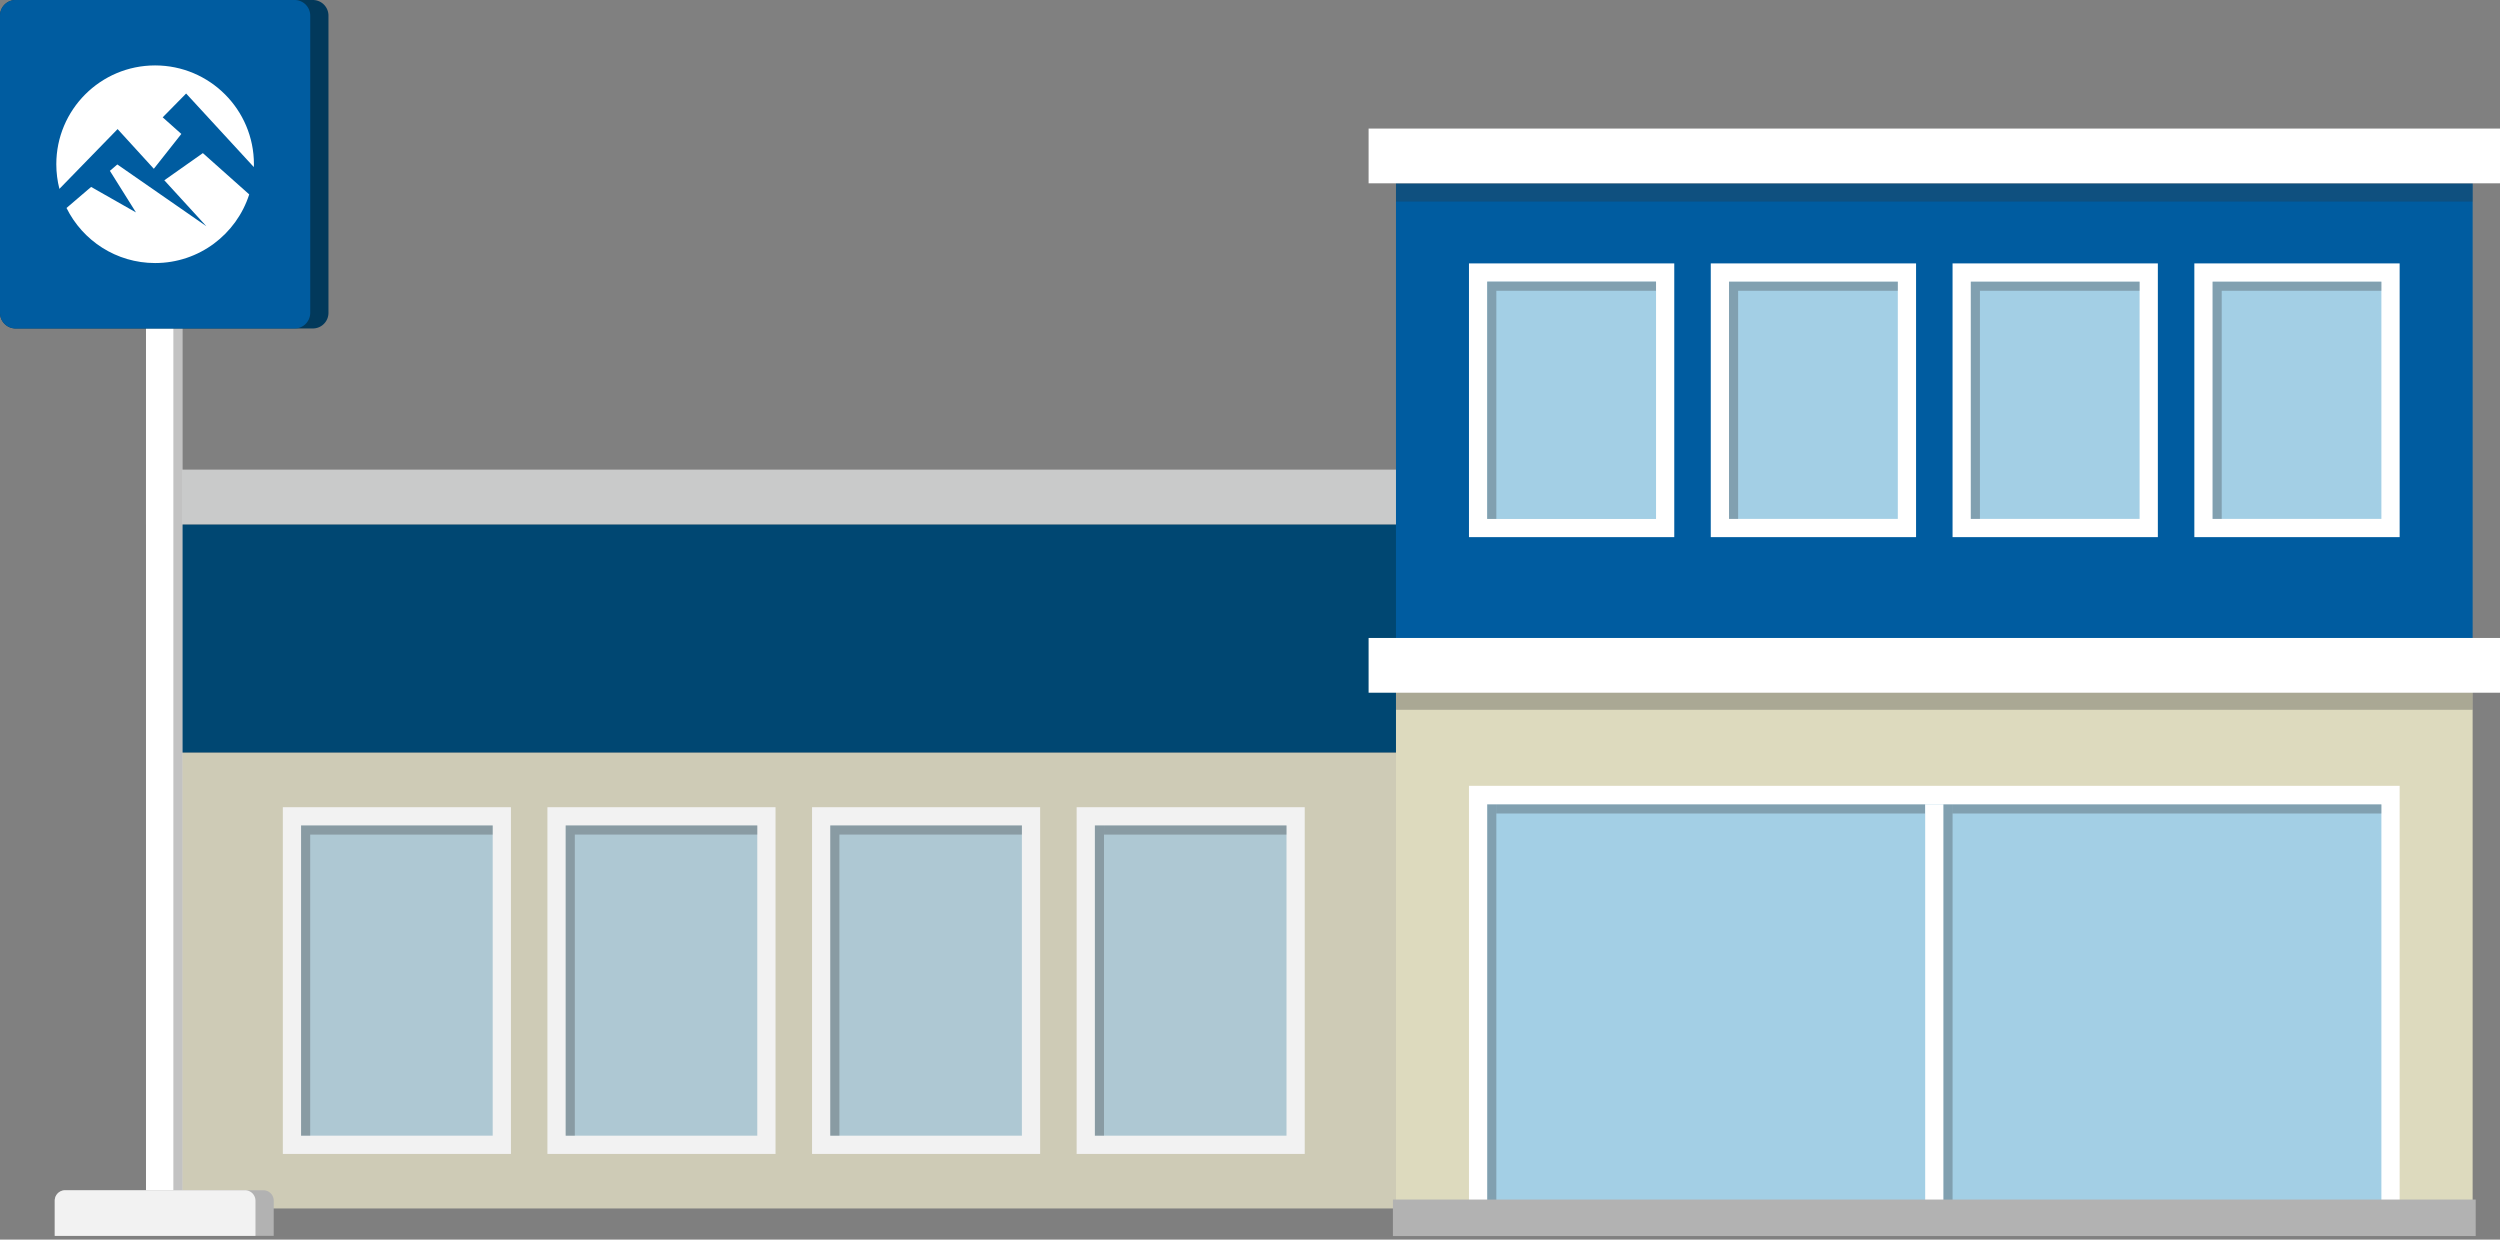 <svg xmlns="http://www.w3.org/2000/svg" width="480" height="238" fill="none"><rect width="100%" height="100%" fill="#808080" stroke="none"/><path fill="#CECBB6" d="M271.532 144.473H33.282v87.592h238.25z"/><path fill="#004772" d="M271.532 100.677H33.282v43.796h238.25z"/><path fill="#C9CACA" d="M271.532 90.166H28.026v10.511h243.506z"/><path fill="#7F7F7F" d="M271.532 232.065H33.282v5.255h238.25z"/><path fill="#DDDABE" d="M474.746 127.506H268.028v105.658h206.718z"/><path fill="#005CA0" d="M474.746 35.196H268.028v87.379h206.718z"/><path fill="#333" d="M474.746 129.274H268.028v7.008h206.718zm0-97.581H268.028V38.7h206.718z" opacity=".3"/><path fill="#fff" d="M460.731 150.88H282.043v82.045h178.688z"/><path fill="#A3CFE5" d="M457.227 154.443h-171.68v78.566h171.68z"/><path fill="#333" d="M369.635 154.443h-82.337v1.751h82.337zm87.592 0h-82.336v1.751h82.336z" opacity=".3"/><path fill="#fff" d="M373.139 154.443h-3.504v78.482h3.504z"/><path fill="#333" d="M287.298 154.443h-1.751v78.482h1.751zm87.593 0h-1.752v78.482h1.752z" opacity=".3"/><path fill="#fff" d="M480 122.49H262.771v10.511H480zm0-97.805H262.771v10.511H480zM321.459 50.574h-39.416v52.555h39.416z"/><path fill="#BAD3E2" d="M317.956 54.078h-32.409v45.548h32.409z"/><path fill="#fff" d="M367.883 50.574h-39.416v52.555h39.416zm46.424 0h-39.416v52.555h39.416zm46.424 0h-39.417v52.555h39.417z"/><path fill="#A3CFE5" d="M317.956 54.078h-32.409v45.548h32.409z"/><path fill="#333" d="M317.956 54.078h-30.658v1.752h30.658zm-30.658 0h-1.751v45.548h1.751z" opacity=".3"/><path fill="#A3CFE5" d="M364.38 54.078h-32.41v45.548h32.41z"/><path fill="#333" d="M364.38 54.078h-30.658v1.752h30.658zm-30.658 0h-1.752v45.548h1.752z" opacity=".3"/><path fill="#A3CFE5" d="M410.803 54.078h-32.409v45.548h32.409z"/><path fill="#333" d="M410.803 54.078h-30.657v1.752h30.657zm-30.657 0h-1.752v45.548h1.752z" opacity=".3"/><path fill="#A3CFE5" d="M457.227 54.078h-32.409v45.548h32.409z"/><path fill="#333" d="M457.227 54.078H426.57v1.752h30.657zm-30.657 0h-1.752v45.548h1.752z" opacity=".3"/><path fill="#B2B2B2" d="M475.334 230.313H267.44v7.007h207.894z"/><path fill="#F2F2F2" d="M98.1 154.984H54.304v66.57H98.1zm50.803 0h-43.796v66.57h43.796zm50.804 0h-43.796v66.57h43.796zm50.803 0h-43.796v66.57h43.796z"/><path fill="#AEC8D3" d="M94.596 158.488H57.807v59.562h36.79z"/><path fill="#333" d="M94.596 158.488H59.56v1.751h35.037zm-35.036 0h-1.753v59.562h1.752z" opacity=".3"/><path fill="#AEC8D3" d="M145.399 158.488h-36.788v59.562h36.788z"/><path fill="#333" d="M145.4 158.488h-35.037v1.751H145.4zm-35.037 0h-1.752v59.562h1.752z" opacity=".3"/><path fill="#AEC8D3" d="M196.203 158.488h-36.789v59.562h36.789z"/><path fill="#333" d="M196.203 158.488h-35.037v1.751h35.037zm-35.037 0h-1.752v59.562h1.752z" opacity=".3"/><path fill="#AEC8D3" d="M247.006 158.488h-36.788v59.562h36.788z"/><path fill="#333" d="M247.006 158.488H211.97v1.751h35.036zm-35.037 0h-1.751v59.562h1.751z" opacity=".3"/><path fill="#fff" d="M35.037 38.21H28.03v196.207h7.007z"/><path fill="#333" d="M35.037 38.21h-1.752v196.207h1.752z" opacity=".3"/><path fill="#02395B" d="M60.066 0H3a3 3 0 0 0-3 3v57.066a3 3 0 0 0 3 3h57.066a3 3 0 0 0 3-3V3a3 3 0 0 0-3-3"/><path fill="#005CA0" d="M56.563 0H3a3 3 0 0 0-3 3v57.066a3 3 0 0 0 3 3h53.563a3 3 0 0 0 3-3V3a3 3 0 0 0-3-3"/><path fill="#B2B2B2" d="M12.511 228.53h38.044a2 2 0 0 1 2 2v6.759H10.511v-6.759a2 2 0 0 1 2-2"/><path fill="#F2F2F2" d="M12.511 228.53h34.54a2 2 0 0 1 2 2v6.759h-38.54v-6.759a2 2 0 0 1 2-2"/><path fill="#fff" d="m31.548 34.615 8.078 8.826-17.1-11.865L21.1 32.8l5.006 7.986-8.612-4.896-4.723 4.043c3.1 6.264 9.55 10.572 17.01 10.572 8.457 0 15.62-5.535 18.068-13.18l-8.9-7.928z"/><path fill="#fff" d="M29.781 12.561c-10.477 0-18.97 8.495-18.97 18.97 0 1.633.207 3.22.595 4.734L22.58 24.784l6.955 7.622 5.282-6.689-3.58-3.189 4.499-4.573 13.003 14.128c.006-.183.014-.366.014-.552 0-10.475-8.494-18.97-18.972-18.97"/></svg>